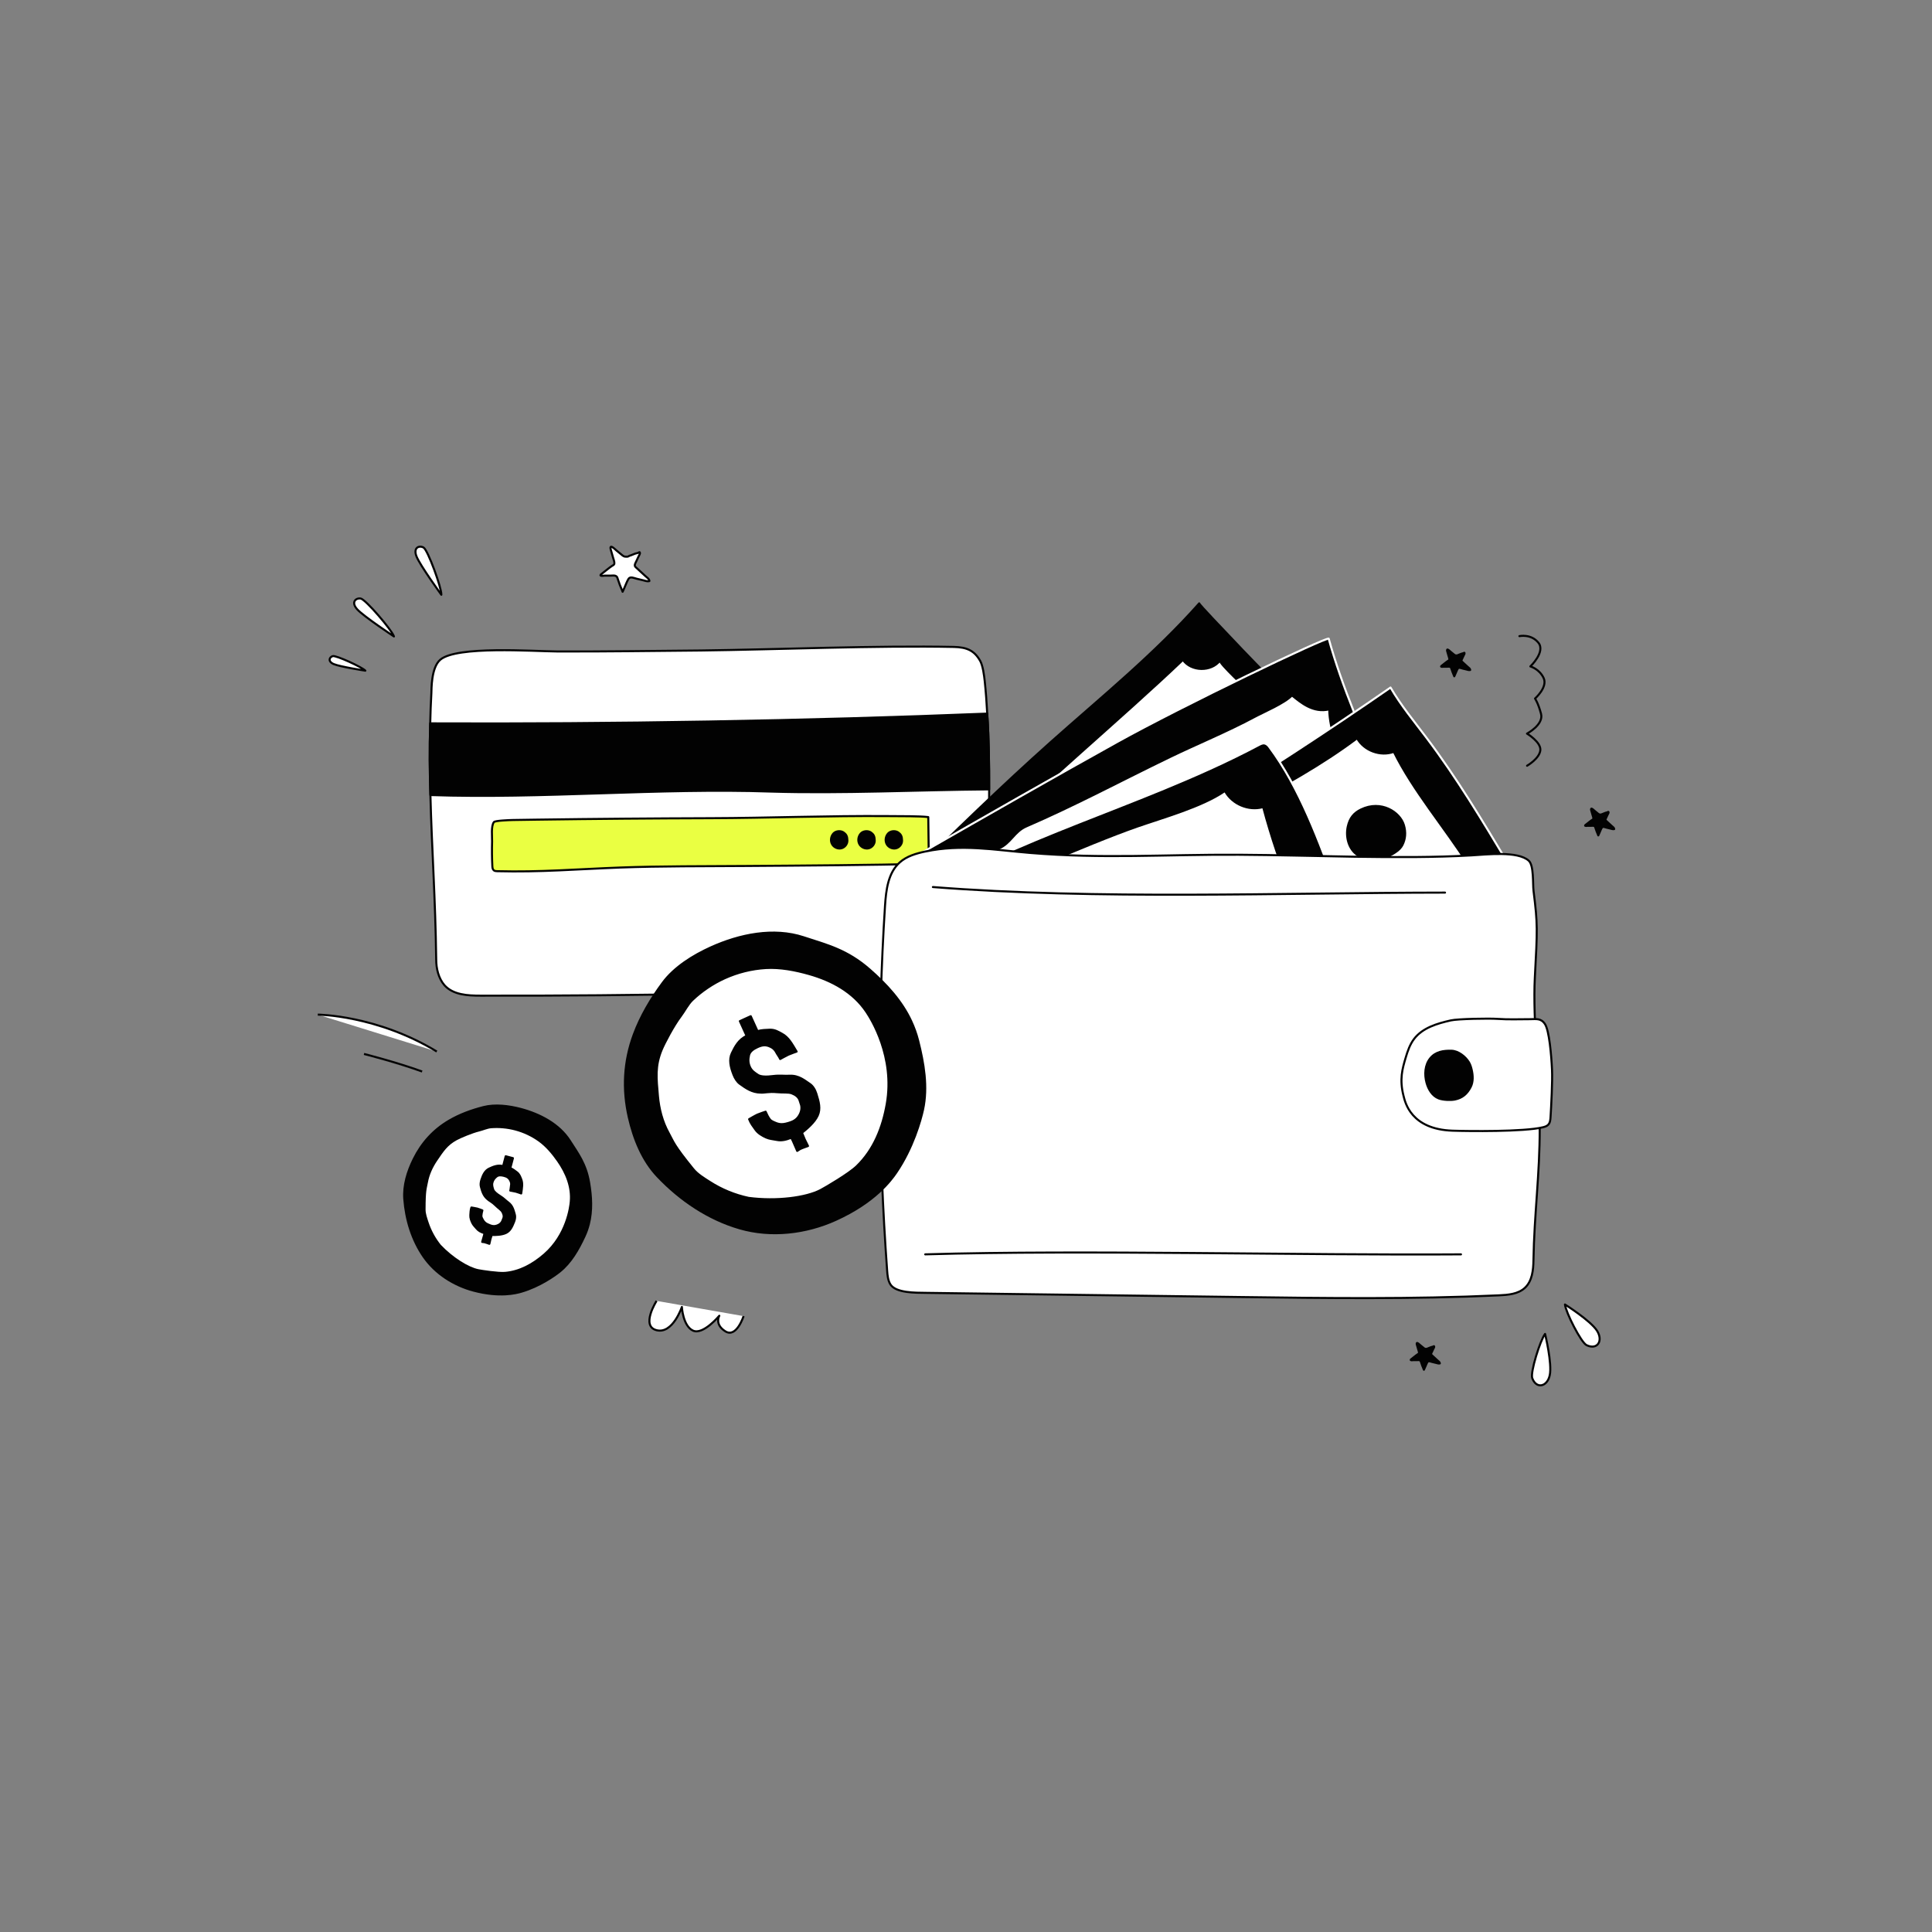 <!--?xml version="1.0" encoding="UTF-8"?--><svg id="Layer_1" xmlns="http://www.w3.org/2000/svg" viewBox="0 0 1600 1600"><rect x="0" y="0" width="1600" height="1600" fill="#808080" stroke="none"/><defs><style>.cls-1{fill:#EAFF42;}.cls-1,.cls-2,.cls-3,.cls-4,.cls-5,.cls-6,.cls-7,.cls-8,.cls-9{stroke-linejoin:round;}.cls-1,.cls-2,.cls-4,.cls-5,.cls-6,.cls-7,.cls-8,.cls-9{stroke:#020202;}.cls-1,.cls-3,.cls-4,.cls-5,.cls-6,.cls-7,.cls-8,.cls-9{stroke-linecap:round;}.cls-1,.cls-5,.cls-8{stroke-width:1.70px;}.cls-10,.cls-2,.cls-4,.cls-5{fill:#fff;}.cls-2,.cls-6,.cls-9{stroke-width:1.70px;}.cls-3{stroke:#fff;}.cls-3,.cls-4,.cls-7{stroke-width:1.70px;}.cls-3,.cls-6,.cls-7{fill:#020202;}.cls-8,.cls-9{fill:none;}</style></defs><g id="card_cart_bank_card_kart"><path class="cls-5" d="m819.49,796.71c-1.12,6.38-3.51,12.93-8.78,16.75-5.11,3.67-11.81,4.15-18.03,4.31-129.59,4.31-265.15,7.11-394.74,6.79-10.69,0-22.66-.64-29.84-8.62-4.95-5.75-6.86-13.73-6.86-21.39-.64-50.43-3.67-91.93-4.79-136.13-.64-18.99-.8-38.46-.16-59.37.16-8.14.48-16.6.96-25.22.16-2.39-.32-20.9,7.34-27.45,13.57-11.65,76.6-7.03,96.55-6.87,39.74.16,79.32-.48,119.22-.8,63.36-.8,146.22-4.24,209.57-2.95,10.85.22,16.98,3.05,21.77,11.5,2.23,3.83,3.32,12.27,3.8,16.73.96,9.1,1.6,18.03,2.07,26.97,1.44,21.39,1.6,42.14,1.6,62.72,0,37.34-.96,74.53,1.12,114.59.48,9.42.8,18.99-.8,28.41Z"></path><path class="cls-7" d="m819.17,653.71c-58.57.48-122.47,3.59-180.4,1.84-92.88-3.19-189.6,6.06-282.32,2.87-.64-18.99-.8-38.46-.16-59.37,150.02.64,311.59-2,461.29-8.07,1.44,21.39,1.6,42.14,1.6,62.72Z"></path><path class="cls-1" d="m407.73,717.21c.06,1.29.22,2.75,1.23,3.56.79.63,1.88.69,2.88.71,35.52.92,66.18-1.7,101.69-3.03,33.17-1.24,71.2-1.05,104.39-1.29,50.52-.36,100.71-.67,151.32-1.85-.16-12.19-.32-26.45-.49-38.64-7.22-.87-21.77-.71-33.92-.82-47.96-.4-98.4,1.6-146.36,1.74-47.79.14-95.59.54-143.38,1.2-6.69.09-13.37.19-20.06.3-3.96.06-15.07.55-15.97,1.71-2.57,3.27-1.41,12.24-1.53,16.16-.2,6.75-.14,13.51.2,20.25Z"></path><path class="cls-7" d="m689.2,699.3c1.53,2.52,4.74,3.92,7.6,3.21,2.86-.71,5.07-3.54,4.96-6.48-.06-1.53-.15-2.88-.86-4.23-.47-.9-1.55-1.91-2.4-2.46-2.52-1.62-6.37-1.2-8.32.97-2.17,2.42-2.68,6.18-.97,9Z"></path><path class="cls-7" d="m711.84,699.3c1.53,2.52,4.74,3.92,7.6,3.21,2.86-.71,5.07-3.54,4.96-6.48-.06-1.53-.15-2.88-.86-4.23-.47-.9-1.55-1.91-2.4-2.46-2.52-1.62-6.37-1.2-8.32.97-2.17,2.42-2.68,6.18-.97,9Z"></path><path class="cls-7" d="m734.47,699.3c1.53,2.52,4.74,3.92,7.6,3.21,2.86-.71,5.07-3.54,4.96-6.48-.06-1.53-.15-2.88-.86-4.23-.47-.9-1.55-1.91-2.4-2.46-2.52-1.62-6.37-1.2-8.32.97-2.17,2.42-2.68,6.18-.97,9Z"></path></g><path class="cls-7" d="m993.14,499.67c-37.21,41.98-81.01,77.49-122.89,114.81-40.86,36.4-80.02,74.65-119.17,112.89,35.93,17.01,83.62,54.56,118.31,73.96,63.82-60.79,127.52-126.59,194.04-184.42,5.19-4.51,19.73-14.13,19.61-21.74s-15.12-17.48-20.07-22.39c-15.38-15.26-30.49-30.79-45.34-46.57-2.12-2.25-24.96-26.01-24.49-26.54Z"></path><path class="cls-5" d="m1047.31,605.03c.15,1.76.41,3.49.76,5.21-22.63,21.43-71.67,63.7-95.26,91.02-15.06,17.43-52.13,45.75-73.2,66.13-3.66-.03-7.3.26-10.86,1.1-1.9.46-3.76,1.08-5.53,1.9-14.58-10.58-39.68-26.57-56.38-39.1,1.3-2.55,2.27-5.25,2.86-8.06,1.3-6.19.58-12.86-2.45-18.41,51.22-51.25,121.97-110.21,172.4-158.3,6.88,9.73,23.52,10.01,30.73.51-1.43,1.89,23.93,25.33,26.14,27.49,4.08,3.99,8.34,10.17,13.02,15.25-2.02,4.75-2.66,10.09-2.22,15.26Z"></path><path class="cls-8" d="m807.25,704.82c3.03,5.55,3.75,12.22,2.45,18.41-.59,2.81-1.57,5.51-2.86,8.06"></path><path class="cls-8" d="m863.22,770.39c1.77-.82,3.63-1.44,5.53-1.9,3.56-.85,7.2-1.13,10.86-1.1"></path><path class="cls-8" d="m1049.53,589.77c-2.02,4.75-2.66,10.09-2.22,15.26.15,1.76.41,3.49.76,5.21"></path><path class="cls-3" d="m1100.36,528.94c-1.97-1.69-120.67,55.24-175.38,85.63-54.02,30.01-107.65,60.72-161.27,91.44,10.5,35.55,22.78,70.19,37.38,104.26.9,2.11,2.02,4.42,4.16,5.25,2.17.85,4.58-.14,6.7-1.11,9.83-4.51,19.66-9.02,29.49-13.53,46.59-21.38,93.17-42.76,139.76-64.14,34.34-15.76,68.72-31.54,101.91-49.62,21.93-11.95,43.31-24.89,64.07-38.77-17.35-36.02-36.17-80.88-46.81-119.42Z"></path><path class="cls-5" d="m1038.64,593.89c8.17-4.38,24.86-11.32,31.33-17.97,7.29,5.87,17.51,14.74,30.86,11.52.1,17.04,8.66,35.05,11.07,51.92.27,1.9.38,3.96-.56,5.64-.81,1.45-2.28,2.39-3.69,3.26-42.53,26.25-88.53,46.39-134.95,64.9-50.8,20.25-102.33,38.67-154.47,55.19,4.69-1.49-21.16-48.33-19.08-52.63,1.66-3.44,9.26-5.03,12.52-6.42,5.12-2.18,10.23-4.36,15.35-6.55,10.23-4.37,12.75-13.97,22.96-18.38,41-17.73,78.43-37.87,118.65-57.31,22.69-10.97,47.81-21.27,70.02-33.17Z"></path><path class="cls-3" d="m1151.57,569.38c8.61,14.78,19.56,28.04,29.86,41.69,24.89,32.98,46.19,68.48,67.44,103.91-76.65,47.22-147.27,94.98-232.95,124.54-1.62.56-69.81-62.84-91.28-81.3-5.25-4.52-10.49-9.05-15.72-13.6-3.27-2.85-13.18-8.64-11.47-13.65,1.63-4.78,11.19-8,15.26-10.35,6.16-3.56,12.31-7.13,18.45-10.72,48.1-28.15,95.51-57.47,142.18-87.92,26.31-17.17,52.39-34.7,78.23-52.59Z"></path><path class="cls-5" d="m1118.07,765.43c30.09-14.48,67.67-35.03,97.76-49.52-19-29.81-45.94-61.56-61.52-93.29-11.03,4.09-24.69-.94-30.42-11.22-58.46,43.95-128.78,70.17-186.81,114.7,4.86,4.12,5.07,12.58.41,16.93,27.3,13.36,72.88,65.42,72.88,65.42,0,0,15.45-5.62,18.44-5.99,9.19-1.12,13.3,1.8,13.3,1.8,0,0,68.99-35.48,75.96-38.84Z"></path><path class="cls-7" d="m1116.2,684.39c-2,8.8.74,19.16,8.38,23.97,5.16,3.25,11.67,3.56,17.72,2.74,2.91-.39,5.82-1.04,8.41-2.42,3.92-2.09,8.66-4.87,10.68-8.83,2.46-4.83,3.1-10.4,1.23-16.61-3.22-10.73-18.84-20.9-35.41-12.9-6.03,2.91-9.43,7.08-11.01,14.05Z"></path><path class="cls-7" d="m1005.82,745.25c-2,8.8.74,19.16,8.38,23.97,5.16,3.25,11.67,3.56,17.72,2.74,2.91-.39,5.82-1.04,8.41-2.42,3.92-2.09,6.82-5.75,8.84-9.71,2.46-4.83,3.77-10.35,3.07-15.73-1.45-11.11-18.84-20.9-35.41-12.9-6.03,2.91-9.43,7.08-11.01,14.05Z"></path><path class="cls-3" d="m1042.48,616.97c1.5-.8,3.17-1.63,4.83-1.29,1.54.31,2.8,1.47,3.74,2.73,25.3,33.9,41.89,78.95,56.09,118.72-85.66,44.82-267.66,99.06-269.91,98.43-2.75-.77-36.44-58.51-47.44-81.05-2.65-5.44-6.24-11.32-7.84-17.17-1.47-5.4,1.51-6.89,5.98-9.26,11.43-6.06,23.07-11.71,34.82-17.11,46.34-21.33,94.43-38.49,141.57-57.92,26.53-10.94,52.8-22.6,78.16-36.08Z"></path><path class="cls-10" d="m1045.49,669.39c-11.78,3-25.22-2.63-31.33-13.13-18.83,12.77-50.57,21.59-72.06,29.07-41.6,14.48-123.66,51.08-123.66,51.08,0,0,5.55,5.81,4.26,10.4-2.54,9.01-6.66,9.74-6.66,9.74,0,0,15.44,35.16,21.71,48.84,7.01-.84,14.36,2.66,18.13,8.63,8.63-6.64,19.73-8.94,30.41-11.12,33.93-6.93,68.47-24.31,101.29-35.36,20.13-6.78,39.85-14.84,60.43-20.21,6.89-1.8,22.69-1,19.79-11.02-3.03-10.48-7.95-20.66-11.45-31.02-4-11.85-7.63-23.83-10.87-35.9Z"></path><path class="cls-5" d="m766.49,705.15c-7.68,1.61-15.56,3.86-21.4,9.09-9.62,8.61-11.3,22.82-12.14,35.7-6.47,100.24-5.54,202.08,1.73,302.26.28,3.9.61,7.95,2.61,11.31,4.39,7.39,20.87,7.06,29.47,7.18,86.6,1.15,173.2,2.3,259.79,3.45,71.59.95,143.23,1.9,214.76-1.39,7.66-.35,16.02-1.03,21.61-6.28,5.96-5.59,6.91-14.61,7.03-22.78.58-37.72,5.29-71.69,5.17-109.41-.1-33.74-5.82-90.75-4.04-124.45,2.14-40.65,2.44-43.99-1.07-72.03-.73-5.85.39-21.08-3.99-25.02-9.17-8.24-35.25-5.06-47.56-4.38-60.62,3.35-132.03-.22-192.75-.54-61.09-.33-111.93,3.56-172.83-1.51-29.63-2.47-56.5-7.45-86.4-1.19Z"></path><path class="cls-5" d="m1284.1,925.07c-.14,2.29-.37,4.8-1.98,6.44-1.14,1.15-2.77,1.66-4.34,2.04-15.67,3.86-62.29,3.25-74.76,2.84-34.69-1.13-39.35-23.6-40.68-28.83-3.52-13.83-.9-22.5,1.71-31.4,1.64-5.61,3.57-11.27,7.14-15.9,7.05-9.15,19.07-12.66,30.34-15.21,5.69-1.29,31.63-1.77,38.82-1.25,8.84.64,17.71.25,26.56.25,5.21,0,9.24-1.05,12.58,4.07,3.47,5.31,5.24,25.27,5.82,37.7.45,9.72-.63,29.54-1.21,39.25Z"></path><path class="cls-7" d="m1184.44,876.45c-4.46,5.52-4.92,13.43-3.03,20.28,1.5,5.46,4.75,10.89,10.03,12.92,3.41,1.32,9.73,1.63,13.32.93,6.24-1.21,10.22-4.65,13.15-10.29,2.29-4.42,1.97-9.76.81-14.61-.51-2.11-1.17-4.21-2.3-6.06-2.87-4.68-8.74-9.28-14.35-9.44-6.64-.18-13.18.76-17.63,6.27Z"></path><path class="cls-8" d="m772.58,734.61c136.06,10.66,287.65,4.73,424.13,4.6"></path><path class="cls-8" d="m766.24,1038.8c131.92-3.87,311.71.93,443.69,0"></path><g id="money_finance_coin_dollar"><path class="cls-7" d="m754.62,845.71c2.37,5.08,4.3,10.41,5.72,16,4.76,18.71,8.17,38.53,4.05,57.39-1.87,8.56-8.33,31.72-22.22,52.05-4.33,6.34-17.53,24.35-50.03,39.08-24.7,11.2-53.5,14.56-79.55,7.02-26.05-7.54-49.32-23.28-68-42.94-12.57-13.22-19.71-31.03-23.79-48.81-5.37-23.39-4.2-46.44,4.16-68.94,5.67-15.27,14.15-29.52,23.89-42.7,9.57-12.94,25.2-22.62,39.65-29.18,24.02-10.91,52.18-16.64,77.02-8.47,19.48,6.41,35.84,10.25,54.67,26.71,14.02,12.26,26.67,26.08,34.44,42.78Z"></path><path class="cls-4" d="m619.94,992.03c-11.41-2.43-22.37-6.93-32.18-13.24-4.89-3.14-10.06-6.19-13.72-10.69-16.51-20.31-16.16-22.28-20.34-29.85-5.19-9.41-7.91-19.95-8.84-30.65-1.26-14.56-2.56-24.63,3.08-38.22,2.32-5.58,9.9-20.03,15.87-27.88,3.05-4.02,5.89-9.79,9.53-13.27,7.74-7.41,17-13.63,26.74-18.06,10.73-4.87,22.33-7.78,34.1-8.48,11.96-.71,24.43,1.73,35.86,4.97,19,5.38,36.49,14.93,47.48,31.33,3.87,5.77,23.68,37.12,16.88,76.12-3.4,19.51-10.67,37.98-24.92,51.74-6.31,6.1-25.57,17.43-29.76,19.64-12.18,6.44-36.72,9.53-59.78,6.54"></path><path class="cls-7" d="m662.42,912.02c-.83-3.5-3.65-5.36-6.62-6.53-2.97-1.16-7.2-.47-12.68-1.02-6.17-.62-9.85.6-13.13.38-7.23-.06-12.26-3.68-17.25-7.27-2.34-1.68-4.12-4.54-5.31-7.59-2.47-6.36-3.93-12.48-1.28-17.93,2.46-5.07,5.53-11.18,12.15-14.14l-5.57-12.26,9-4.09,5.62,12.38c3.47-1.02,6.78-1.02,9.94-1.17,4.46-.21,7.32,1.78,10.14,3.27,5.64,2.97,8.4,8.35,12.3,14.81,0,0-5.15,1.81-6.81,2.56-1.75.79-6.8,3.62-6.8,3.62-.96-2.11-2.34-3.72-3.22-5.43-1.52-2.92-3.18-3.91-4.97-4.77-3.87-1.87-6.9-1.33-10.54.32-3.6,1.63-6.45,3.74-7.1,6.76-.68,3.12-.87,6.12.77,9.75,1.48,3.26,4.01,4.77,6.57,6.49,2.42,1.63,7.17,1.68,12.76.96,5.3-.68,9.16,0,13.52-.24,7.71-.42,12.73,4.19,16.61,6.7,2.49,1.61,4.42,4.6,5.53,8.13,2.18,6.91,3.65,12.52,1.18,18.05-2.56,5.76-9.17,11.25-13.05,14.35,0,0,1.68,4.22,2.23,5.39.73,1.57,2.75,5.58,2.75,5.58,0,0-4.9,1.68-6.44,2.46-.67.34-2.51,1.61-2.51,1.61,0,0-2.69-6.05-3.53-8.11-.29-.72-1.43-2.8-1.43-2.8-4.4,1.79-8.12,2.55-11.7,1.84-3.73-.74-6.22-.79-9.05-2.05-3.15-1.4-6.78-3.49-8.86-6.49-1.94-2.8-3.89-5.05-5.25-8.68,0,0,5.14-3.01,6.95-3.82,1.63-.73,6.72-2.39,6.72-2.39,1.19,2.62,1.95,4.27,3.46,6.34,1.1,1.5,3.5,2.34,5.1,3.02,1.44.61,2.95.93,4.53.97,2.3.05,4.83-.66,7.51-1.56,4.78-1.59,6.87-4.57,8.17-7.64.8-1.91,1.06-3.88.76-5.92-.18-1.24-.83-2.42-1.15-3.81Z"></path></g><g id="money_finance_coin_dollar-2"><path class="cls-7" d="m487.65,1013.71c-.86,3.4-2.03,6.75-3.55,10.03-5.09,10.96-11.28,21.94-20.74,29.46-4.29,3.41-16.59,12.1-31.38,16.47-4.61,1.36-18.14,4.88-39.74-.82-16.42-4.34-31.72-14.1-41.39-28.07-9.66-13.97-14.73-30.81-16.02-47.74-.87-11.39,2.71-22.86,7.76-33.1,6.65-13.48,16.33-24.2,29.29-31.82,8.8-5.17,18.55-8.73,28.49-11.27,9.76-2.5,21.18-1.01,30.79,1.52,15.97,4.21,31.91,12.56,40.73,26.36,6.92,10.82,13.34,19.15,15.97,34.59,1.96,11.5,2.63,23.2-.21,34.39Z"></path><path class="cls-4" d="m364.4,1031.45c-4.58-5.69-8.11-12.21-10.38-19.16-1.13-3.46-2.44-6.98-2.43-10.62.02-16.39.97-17.21,1.94-22.53,1.2-6.62,4.05-12.81,7.83-18.37,5.15-7.57,8.5-12.97,16.61-17.33,3.34-1.79,12.73-5.8,18.73-7.25,3.07-.74,6.73-2.42,9.88-2.67,6.69-.53,13.64.11,20.12,1.81,7.14,1.88,13.91,5.06,19.9,9.37,6.08,4.39,11.17,10.5,15.44,16.6,7.09,10.13,11.8,21.68,10.65,33.99-.4,4.33-3.19,27.38-21.92,43.62-9.37,8.12-20.2,14.21-32.56,15.25-5.47.46-19.3-1.65-22.21-2.24-8.46-1.69-21.59-9.9-31.6-20.47"></path><path class="cls-7" d="m416.66,1009.43c.98-2.03.35-4.04-.63-5.79-.98-1.74-3.31-3.08-5.75-5.51-2.75-2.74-5.02-3.61-6.52-5.01-3.49-2.89-4.49-6.64-5.5-10.35-.47-1.74-.2-3.84.43-5.78,1.32-4.07,3.03-7.61,6.47-9.21,3.2-1.49,7.11-3.24,11.49-2.06l2.15-8.16,5.99,1.58-2.17,8.23c2.09.88,3.69,2.19,5.28,3.36,2.25,1.66,2.85,3.76,3.63,5.6,1.56,3.68.77,7.38.11,12.05,0,0-3.22-1.16-4.32-1.45-1.17-.31-4.73-.93-4.73-.93.37-1.4.34-2.73.58-3.91.42-2.02,0-3.15-.53-4.28-1.14-2.44-2.82-3.38-5.24-4.01s-4.61-.73-6.12.47-2.85,2.63-3.48,5.04c-.57,2.17.06,3.9.62,5.75.53,1.75,2.82,3.65,5.81,5.51s4.45,3.62,6.66,5.23c3.91,2.85,4.52,7.07,5.41,9.83.57,1.77.32,3.98-.53,6.13-1.68,4.22-3.18,7.52-6.57,9.23-3.52,1.78-8.9,1.83-12.01,1.8,0,0-.85,2.71-1.05,3.5-.27,1.05-.87,3.79-.87,3.79,0,0-3.04-1.12-4.1-1.36-.46-.1-1.85-.21-1.85-.21,0,0,1.09-4,1.5-5.33.14-.47.41-1.92.41-1.92-2.84-.87-4.95-1.97-6.41-3.73-1.52-1.83-2.71-2.85-3.58-4.57-.97-1.93-1.91-4.38-1.73-6.66.17-2.13.11-3.99.88-6.29,0,0,3.68.57,4.88.9,1.08.29,4.21,1.5,4.21,1.5-.46,1.74-.74,2.85-.83,4.44-.06,1.16.77,2.52,1.28,3.48.46.87,1.06,1.62,1.81,2.26,1.1.93,2.6,1.59,4.26,2.22,2.95,1.12,5.14.5,6.99-.48,1.15-.61,2.05-1.47,2.71-2.57.4-.68.56-1.5.95-2.3Z"></path></g><g id="abstract_bg"><path class="cls-2" d="m365.5,492.55s-17.57-24.26-20.54-31.68c-2.97-7.42,2.23-9.43,5.81-7.41,3.57,2.01,15.08,33.81,14.73,39.09Z"></path><path class="cls-2" d="m326.24,527.07s-24.98-16.52-30.38-22.42c-5.39-5.9-1.23-9.61,2.83-8.98,4.05.63,26.02,26.34,27.55,31.41Z"></path><path class="cls-2" d="m302.56,555.42s-20.94-3.24-26.15-5.44c-5.21-2.2-3.63-5.82-.84-6.61s24.51,9.25,26.99,12.05Z"></path><path class="cls-9" d="m1258.31,526.82s9.6-2.12,15.72,5.44c6.12,7.56-6.65,19.64-6.65,19.64,0,0,7.37,2.01,10.98,9.59,3.61,7.58-7.12,17.01-7.12,17.01,0,0,2.61,3.66,4.98,12.65,2.38,8.99-11.63,16.39-11.63,16.39,0,0,12.03,7.2,11.02,14.06-1.01,6.86-10.96,12.55-10.96,12.55"></path><path class="cls-2" d="m543.76,1077.33s-13.4,20.94,0,24.29c13.4,3.35,20.94-19.26,20.94-19.26,0,0,.84,15.75,9.21,19.6,8.38,3.85,21.78-12.31,21.78-12.31,0,0-4.19,7.14,5.03,12.91,9.21,5.77,15.08-12.61,15.08-12.61"></path><path class="cls-2" d="m349.58,887.39c-20.57-7.53-48.13-14.56-48.13-14.56"></path><path class="cls-2" d="m361.74,870.84c-49.85-30.23-98.57-30.57-98.57-30.57"></path><path class="cls-2" d="m1279.56,1104.7s5.98,24.53,3.87,34.22c-2.11,9.69-11.14,11.57-14.49,2.4-1.74-4.78,6.59-31.44,10.62-36.62Z"></path><path class="cls-2" d="m1296.03,1080.33s21.38,13.42,26.62,21.85c5.24,8.42.07,16.07-8.72,11.82-4.58-2.21-17.19-27.14-17.91-33.66Z"></path><path class="cls-2" d="m537.78,481.21c-.04.05-.1.07-.17.08-1.73.34-3.43-.35-5.13-.76-1.79-.43-3.57-.86-5.36-1.29-1.95-.47-5.17-2.08-6.59.1-.63.96-1.14,2.15-1.62,3.19-1.14,2.48-2.07,5.12-3.3,7.55-.42-1.54-2.4-5.5-3.07-7.95-.22-.82-.48-1.55-.81-2.32-.31-.73-.38-1.52-.89-2.16-1.23-1.52-3.91-.92-5.62-.92-1.54,0-3.1-.07-4.64,0-.32.02-4.15.68-3.15-.79.04-.07.11-.12.17-.17,2.36-1.85,4.71-3.71,7.08-5.57.66-.52,1.37-.97,2.05-1.46.67-.48,1.7-.79,1.97-1.64.03-.11.06-.22.07-.33.22-1.56-.72-3.62-1.1-5.12-.37-1.48-.86-2.93-1.26-4.41-.22-.82-1.23-3.48-.67-4.24.79-1.07,4.06,2.3,4.73,2.85,1.65,1.35,3.3,2.71,4.95,4.06.52.42,1.18.86,1.84,1.01.29.07.58.08.87.08.69.02,1.37.11,2.01-.12.56-.2,1.3-.82,1.91-.82,1.24-.49,2.5-.97,3.73-1.48,1.12-.47,2.45-.39,3.42-1.16.08-.06.16-.14.27-.15.24-.04.4.23.46.46.25.99-.74,2.33-1.16,3.22-.54,1.15-1.08,2.3-1.62,3.45-.39.84-.87,1.68-1.19,2.54-.44,1.18-.36,2.01.54,2.8,1.24,1.09,2.43,2.24,3.65,3.36,1.42,1.31,2.84,2.62,4.26,3.92,1.22,1.12,3.22,2.31,3.39,4,0,.06.01.13-.03.18Z"></path><path class="cls-6" d="m1217.54,554.82s-.06.04-.1.05c-1.03.2-2.04-.21-3.05-.45-1.06-.26-2.13-.51-3.19-.77-1.16-.28-3.07-1.24-3.92.06-.37.57-.68,1.28-.96,1.9-.68,1.48-1.23,3.05-1.96,4.49-.25-.91-1.43-3.28-1.83-4.73-.13-.49-.29-.92-.48-1.38s-.22-.9-.53-1.29c-.73-.91-2.33-.55-3.35-.55-.92,0-1.85-.04-2.76,0-.19,0-2.47.41-1.88-.47.03-.04.06-.07.1-.1,1.4-1.1,2.8-2.2,4.21-3.31.39-.31.82-.58,1.22-.87.4-.29,1.01-.47,1.17-.98.02-.06.03-.13.04-.2.13-.93-.43-2.15-.65-3.05-.22-.88-.51-1.75-.75-2.62-.13-.49-.73-2.07-.4-2.52.47-.63,2.41,1.37,2.81,1.7.98.8,1.96,1.61,2.95,2.41.31.25.7.51,1.09.6.17.04.35.05.52.05.41.01.81.07,1.2-.07.33-.12.77-.49,1.13-.49.74-.29,1.49-.58,2.22-.88.66-.28,1.46-.23,2.04-.69.05-.04.1-.08.16-.09.14-.02.24.14.27.27.15.59-.44,1.38-.69,1.92-.32.68-.64,1.37-.96,2.05-.23.5-.52,1-.71,1.51-.26.7-.21,1.2.32,1.67.74.65,1.45,1.33,2.17,2,.84.78,1.69,1.56,2.53,2.33.73.67,1.91,1.38,2.01,2.38,0,.04,0,.08-.01.11Z"></path><path class="cls-6" d="m1192.4,1129.09s-.06.04-.1.05c-1.03.2-2.04-.21-3.05-.45-1.06-.26-2.13-.51-3.19-.77-1.16-.28-3.07-1.24-3.92.06-.37.57-.68,1.28-.96,1.9-.68,1.48-1.23,3.05-1.96,4.49-.25-.91-1.43-3.28-1.83-4.73-.13-.49-.29-.92-.48-1.38-.18-.44-.22-.9-.53-1.29-.73-.91-2.33-.55-3.35-.55-.92,0-1.85-.04-2.76,0-.19,0-2.47.41-1.88-.47.03-.04.06-.07.1-.1,1.4-1.1,2.8-2.2,4.21-3.31.39-.31.82-.58,1.22-.87s1.01-.47,1.17-.98c.02-.06.03-.13.04-.2.13-.93-.43-2.15-.65-3.05-.22-.88-.51-1.75-.75-2.62-.13-.49-.73-2.07-.4-2.52.47-.63,2.41,1.37,2.81,1.7.98.8,1.96,1.61,2.95,2.41.31.25.7.51,1.09.6.17.04.35.05.52.05.41.01.81.07,1.2-.07.33-.12.77-.49,1.13-.49.74-.29,1.49-.58,2.22-.88.66-.28,1.46-.23,2.04-.69.05-.04.1-.08.16-.09.14-.02.24.14.27.27.15.59-.44,1.38-.69,1.92-.32.68-.64,1.37-.96,2.05-.23.5-.52,1-.71,1.51-.26.7-.21,1.2.32,1.67.74.65,1.45,1.33,2.17,2,.84.78,1.69,1.56,2.53,2.33.73.67,1.91,1.38,2.01,2.38,0,.04,0,.08-.01.11Z"></path><path class="cls-6" d="m1336.8,686.58s-.06.04-.1.05c-1.03.2-2.04-.21-3.05-.45-1.06-.26-2.13-.51-3.19-.77-1.16-.28-3.07-1.24-3.92.06-.37.57-.68,1.28-.96,1.9-.68,1.48-1.23,3.05-1.96,4.49-.25-.91-1.43-3.28-1.83-4.73-.13-.49-.29-.92-.48-1.38s-.22-.9-.53-1.29c-.73-.91-2.33-.55-3.35-.55-.92,0-1.85-.04-2.76,0-.19,0-2.47.41-1.88-.47.03-.04.06-.07.1-.1,1.4-1.1,2.8-2.2,4.21-3.31.39-.31.82-.58,1.22-.87.4-.29,1.01-.47,1.17-.98.02-.06.03-.13.04-.2.13-.93-.43-2.15-.65-3.05-.22-.88-.51-1.75-.75-2.62-.13-.49-.73-2.07-.4-2.52.47-.63,2.41,1.37,2.81,1.7.98.8,1.96,1.61,2.95,2.41.31.25.7.51,1.09.6.17.04.35.05.52.05.41.01.81.07,1.2-.07.33-.12.77-.49,1.13-.49.74-.29,1.49-.58,2.22-.88.66-.28,1.46-.23,2.04-.69.05-.04.1-.08.16-.09.14-.02.24.14.27.27.15.59-.44,1.38-.69,1.92-.32.68-.64,1.37-.96,2.05-.23.5-.52,1-.71,1.51-.26.7-.21,1.2.32,1.67.74.65,1.45,1.33,2.17,2,.84.78,1.69,1.56,2.53,2.33.73.67,1.91,1.38,2.01,2.38,0,.04,0,.08-.01.11Z"></path></g></svg>